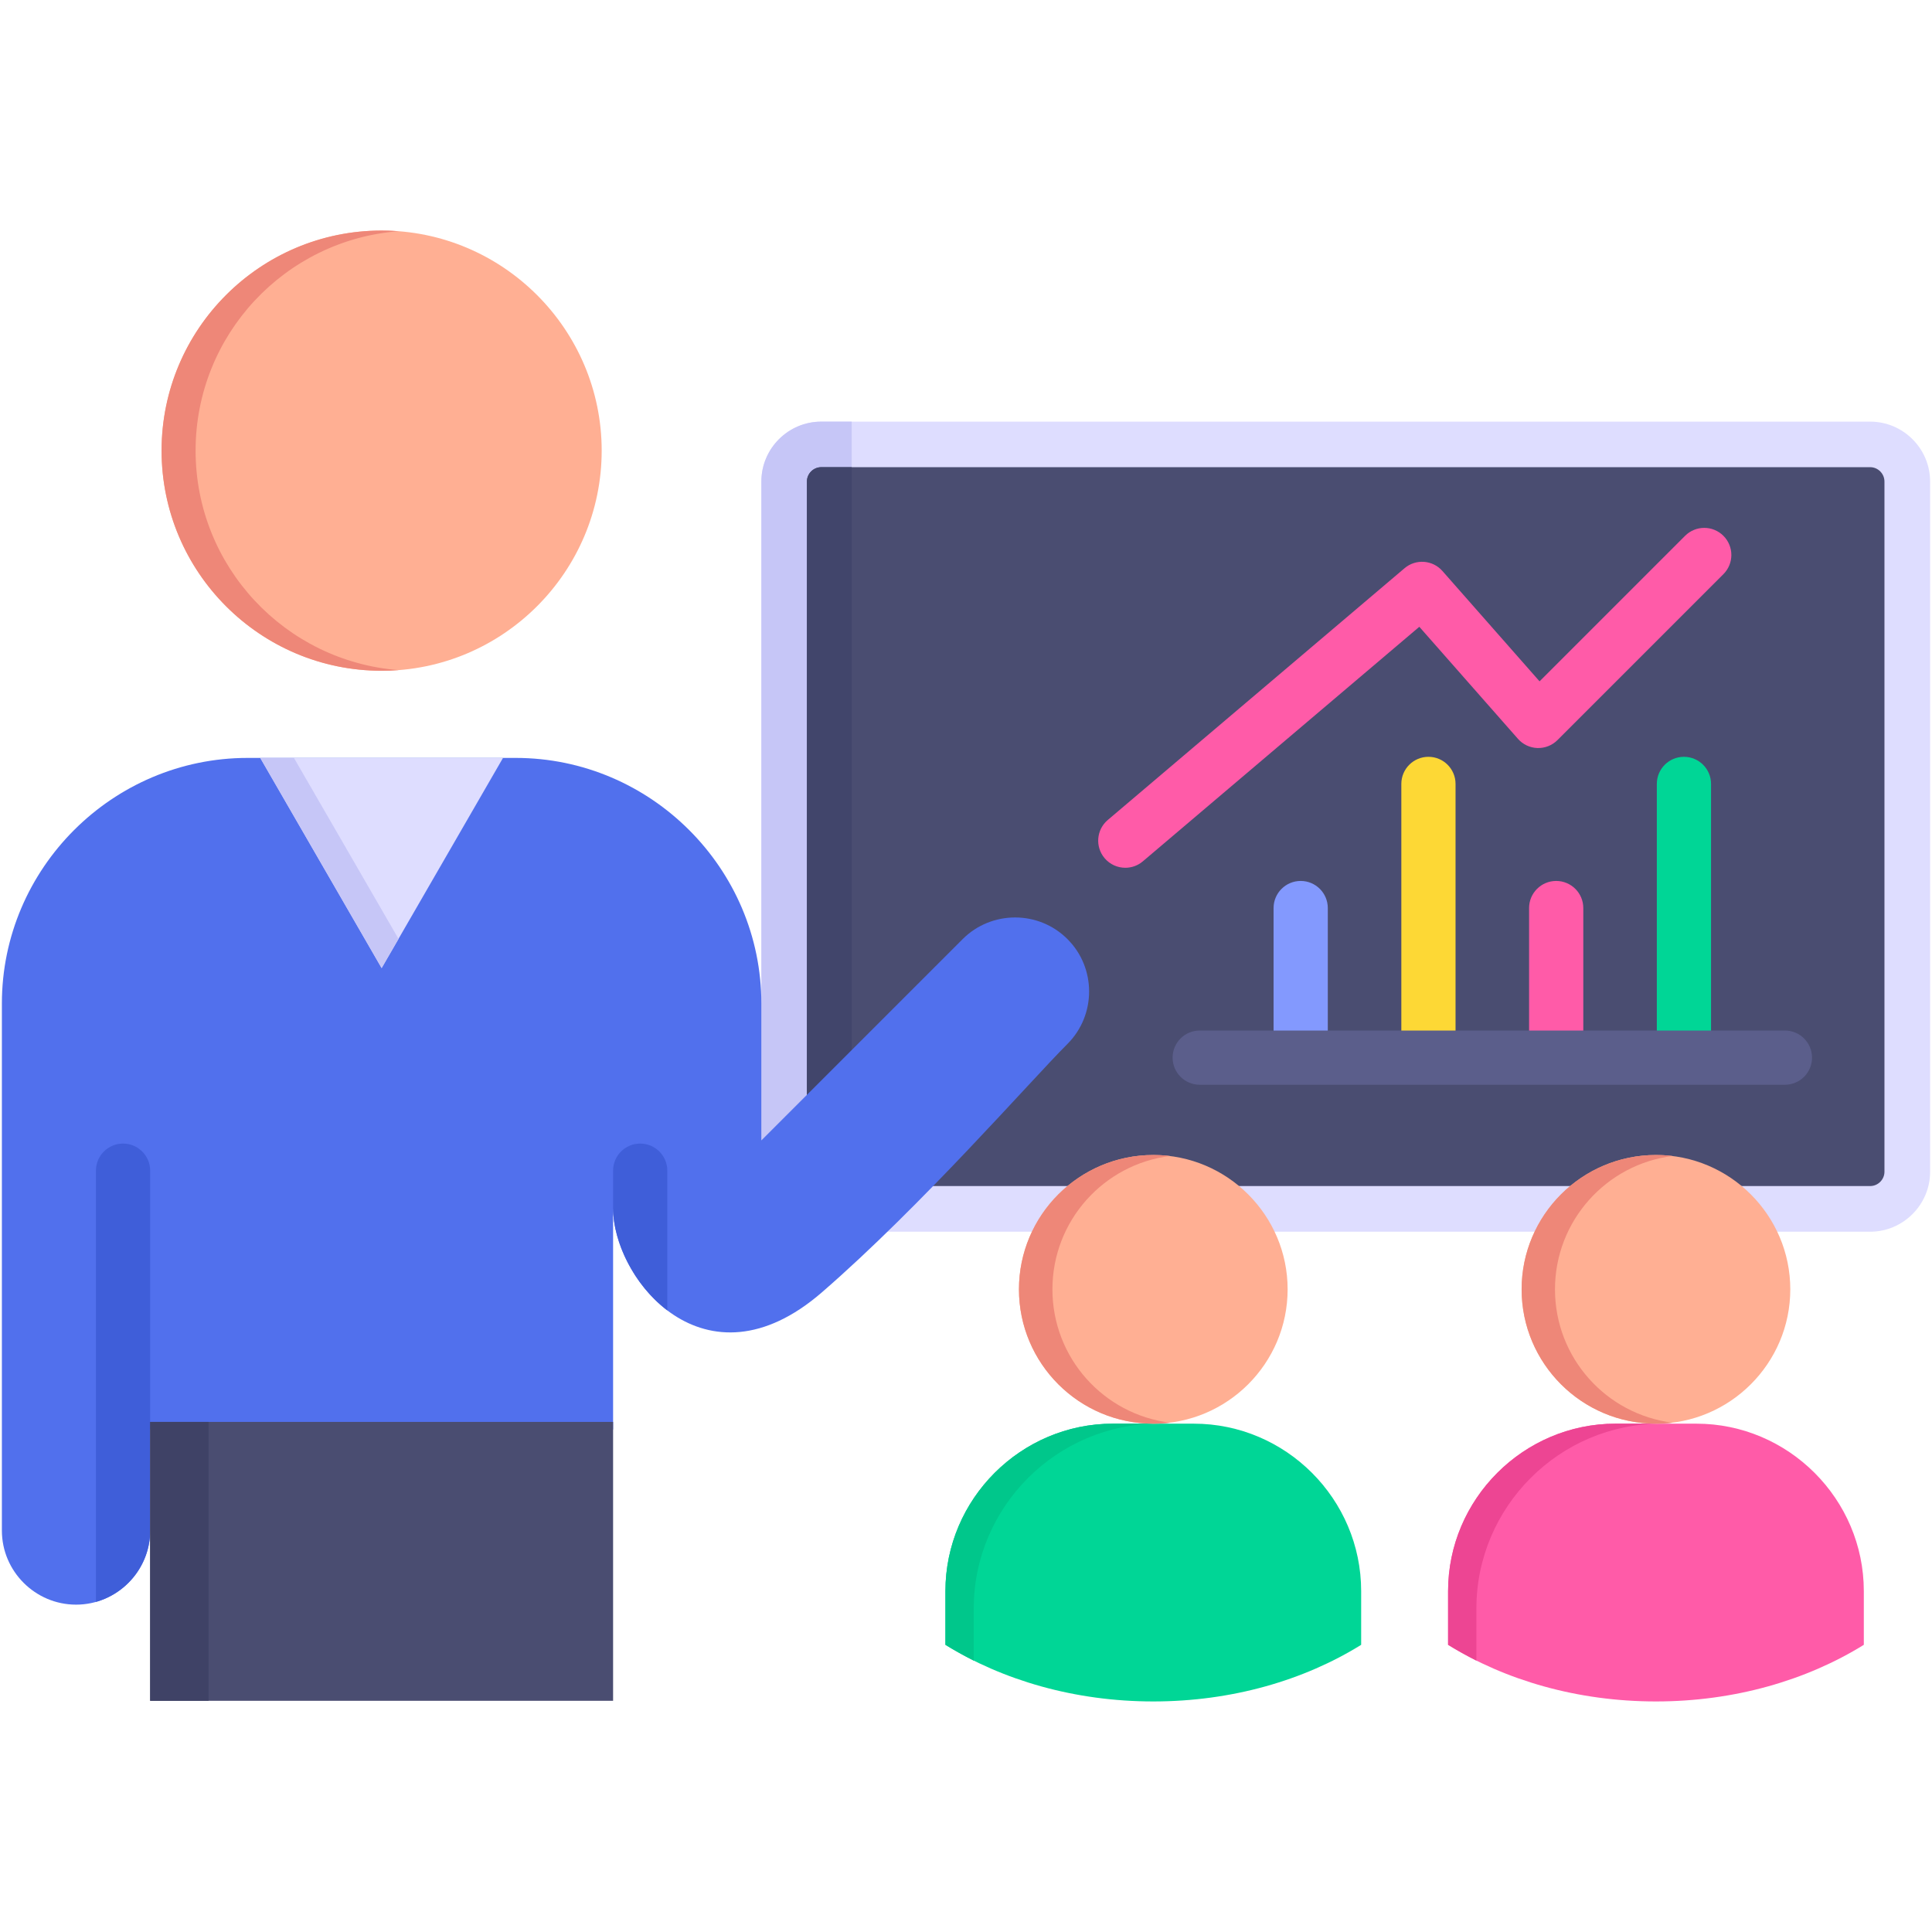 <svg id="Layer_1" enable-background="new 0 0 512 512" viewBox="0 0 512 512" xmlns="http://www.w3.org/2000/svg"><g><g><path clip-rule="evenodd" d="m217.651 326.416h277.968c8.726 0 15.881-7.155 15.881-15.88v-182.919c0-8.755-7.155-15.88-15.881-15.88h-277.968c-8.755 0-15.881 7.126-15.881 15.88v182.918c0 8.726 7.126 15.881 15.881 15.881z" fill="#deddff" fill-rule="evenodd"/></g><g><path clip-rule="evenodd" d="m217.651 326.416h8.056v-214.679h-8.056c-8.755 0-15.881 7.126-15.881 15.88v182.918c0 8.726 7.126 15.881 15.881 15.881z" fill="#c6c6f7" fill-rule="evenodd"/></g><g><path clip-rule="evenodd" d="m217.651 123.807h277.968c2.065 0 3.781 1.716 3.781 3.81v182.918c0 2.065-1.716 3.781-3.781 3.781h-277.968c-2.094 0-3.81-1.716-3.81-3.781v-182.918c0-2.094 1.716-3.81 3.81-3.81z" fill="#4a4d71" fill-rule="evenodd"/></g><g><path clip-rule="evenodd" d="m217.651 123.807h8.056v190.509h-8.056c-2.094 0-3.81-1.716-3.81-3.781v-182.918c0-2.094 1.716-3.81 3.81-3.81z" fill="#41456b" fill-rule="evenodd"/></g><g><path d="m298.22 229.969c-2.037 0-4.061-.862-5.482-2.537-2.567-3.025-2.195-7.559.831-10.125l78.647-66.721c2.987-2.535 7.452-2.208 10.04.731l25.742 29.243 38.564-38.564c2.805-2.805 7.354-2.805 10.159 0 2.806 2.806 2.806 7.355 0 10.16l-43.977 43.977c-1.404 1.403-3.325 2.16-5.308 2.1-1.983-.063-3.853-.944-5.164-2.434l-26.14-29.695-73.268 62.158c-1.35 1.147-3.001 1.707-4.644 1.707z" fill="#ff5ba8"/></g><g><path clip-rule="evenodd" d="m65.622 200.854h71.026c35.804 0 65.122 29.289 65.122 65.093v3.199 16.288 16.782l53.343-53.342c7.649-7.65 20.156-7.65 27.776 0 7.649 7.62 7.649 20.127 0 27.776-9.918 9.918-38.713 42.988-65.064 65.82-31.005 26.904-55.349-3.49-55.349-22.308v58.665h-122.682v26.788c0 10.79-8.842 19.633-19.633 19.633-10.82 0-19.662-8.842-19.662-19.633v-120.181-7.359-12.129c.001-35.803 29.319-65.092 65.123-65.092z" fill="#5170ed" fill-rule="evenodd"/></g><g><path clip-rule="evenodd" d="m176.844 347.27c-8.958-6.806-14.368-18.236-14.368-27.108v-9.918c0-3.985 3.228-7.184 7.184-7.184s7.184 3.199 7.184 7.184z" fill="#3f5ed9" fill-rule="evenodd"/></g><g><path clip-rule="evenodd" d="m39.794 378.827v26.788c0 8.958-6.108 16.579-14.368 18.905v-114.276c0-3.985 3.228-7.184 7.184-7.184s7.184 3.199 7.184 7.184z" fill="#3f5ed9" fill-rule="evenodd"/></g><g><path clip-rule="evenodd" d="m68.967 200.854h64.337l-32.169 55.699z" fill="#deddff" fill-rule="evenodd"/></g><g><path clip-rule="evenodd" d="m101.135 177.761c32.139 0 58.316-26.206 58.316-58.345 0-32.11-26.177-58.316-58.316-58.316s-58.316 26.206-58.316 58.316c0 32.139 26.177 58.345 58.316 58.345z" fill="#ffaf93" fill-rule="evenodd"/></g><g><path d="m344.696 283.224c-3.967 0-7.184-3.216-7.184-7.184v-35.396c0-3.968 3.216-7.184 7.184-7.184 3.967 0 7.184 3.216 7.184 7.184v35.396c-.001 3.968-3.217 7.184-7.184 7.184z" fill="#8399fe"/></g><g><path d="m378.551 283.224c-3.967 0-7.184-3.216-7.184-7.184v-68.292c0-3.968 3.216-7.184 7.184-7.184s7.184 3.216 7.184 7.184v68.292c0 3.968-3.217 7.184-7.184 7.184z" fill="#fdd835"/></g><g><path d="m412.406 283.224c-3.967 0-7.184-3.216-7.184-7.184v-35.396c0-3.968 3.216-7.184 7.184-7.184 3.967 0 7.184 3.216 7.184 7.184v35.396c0 3.968-3.216 7.184-7.184 7.184z" fill="#ff5ba8"/></g><g><path d="m446.261 283.224c-3.967 0-7.184-3.216-7.184-7.184v-68.292c0-3.968 3.216-7.184 7.184-7.184s7.184 3.216 7.184 7.184v68.292c0 3.968-3.216 7.184-7.184 7.184z" fill="#00d696"/></g><g><path d="m473.02 287.471h-155.083c-3.967 0-7.184-3.216-7.184-7.184s3.216-7.184 7.184-7.184h155.083c3.967 0 7.184 3.216 7.184 7.184s-3.217 7.184-7.184 7.184z" fill="#5b5e8b"/></g><g><path clip-rule="evenodd" d="m428.141 377.286h21.407c24.403 0 44.384 19.982 44.384 44.384v14.223c-15.154 9.395-34.292 15.008-55.088 15.008s-39.934-5.613-55.088-15.008v-14.223c.001-24.403 19.983-44.384 44.385-44.384z" fill="#ff5ba8" fill-rule="evenodd"/></g><g><path clip-rule="evenodd" d="m438.845 377.286c19.603 0 35.6-15.997 35.6-35.6s-15.997-35.6-35.6-35.6-35.6 15.997-35.6 35.6 15.996 35.6 35.6 35.6z" fill="#ffaf93" fill-rule="evenodd"/></g><g><path clip-rule="evenodd" d="m39.794 376.821h122.682v73.906h-122.682z" fill="#4a4d71" fill-rule="evenodd"/></g><g><path clip-rule="evenodd" d="m39.794 376.821h15.473v73.906h-15.473z" fill="#3f4266" fill-rule="evenodd"/></g><g><path clip-rule="evenodd" d="m105.614 248.816-27.718-47.962h-8.929l32.168 55.699z" fill="#c6c6f7" fill-rule="evenodd"/></g><g><path clip-rule="evenodd" d="m105.643 177.586c-30.074-2.327-53.808-27.486-53.808-58.171s23.734-55.844 53.808-58.142c-1.483-.116-2.996-.175-4.508-.175-32.227 0-58.316 26.119-58.316 58.316 0 32.227 26.09 58.345 58.316 58.345 1.513.002 3.025-.056 4.508-.173z" fill="#ee8778" fill-rule="evenodd"/></g><g><path clip-rule="evenodd" d="m294.931 377.286h21.407c24.432 0 44.384 19.982 44.384 44.384v14.223c-15.124 9.395-34.262 15.008-55.087 15.008-20.796 0-39.934-5.613-55.088-15.008v-14.223c0-24.403 19.981-44.384 44.384-44.384z" fill="#00d696" fill-rule="evenodd"/></g><g><path clip-rule="evenodd" d="m305.634 377.286c19.633 0 35.6-15.997 35.6-35.6s-15.968-35.6-35.6-35.6c-19.604 0-35.6 15.997-35.6 35.6s15.996 35.6 35.6 35.6z" fill="#ffaf93" fill-rule="evenodd"/></g><g><path clip-rule="evenodd" d="m294.931 377.286h12.1c-26.933 0-48.98 22.047-48.98 48.98v13.815c-2.588-1.309-5.09-2.705-7.504-4.188v-14.223c0-24.403 19.981-44.384 44.384-44.384z" fill="#00c78b" fill-rule="evenodd"/></g><g><path clip-rule="evenodd" d="m305.634 306.085c1.512 0 2.996.087 4.45.262-17.597 2.181-31.18 17.19-31.18 35.339 0 18.178 13.583 33.157 31.18 35.339-1.454.175-2.938.262-4.45.262-19.662 0-35.6-15.939-35.6-35.6 0-19.663 15.938-35.602 35.6-35.602z" fill="#ee8778" fill-rule="evenodd"/></g><g><path clip-rule="evenodd" d="m428.141 377.286h12.07c-26.904 0-48.951 22.047-48.951 48.98v13.815c-2.589-1.309-5.09-2.705-7.504-4.188v-14.223c.001-24.403 19.983-44.384 44.385-44.384z" fill="#ed4593" fill-rule="evenodd"/></g><g><path clip-rule="evenodd" d="m438.845 306.085c1.513 0 2.967.087 4.421.262-17.567 2.181-31.179 17.19-31.179 35.339 0 18.178 13.612 33.157 31.179 35.339-1.454.175-2.908.262-4.421.262-19.662 0-35.6-15.939-35.6-35.6-.001-19.663 15.938-35.602 35.6-35.602z" fill="#ee8778" fill-rule="evenodd"/></g></g></svg>